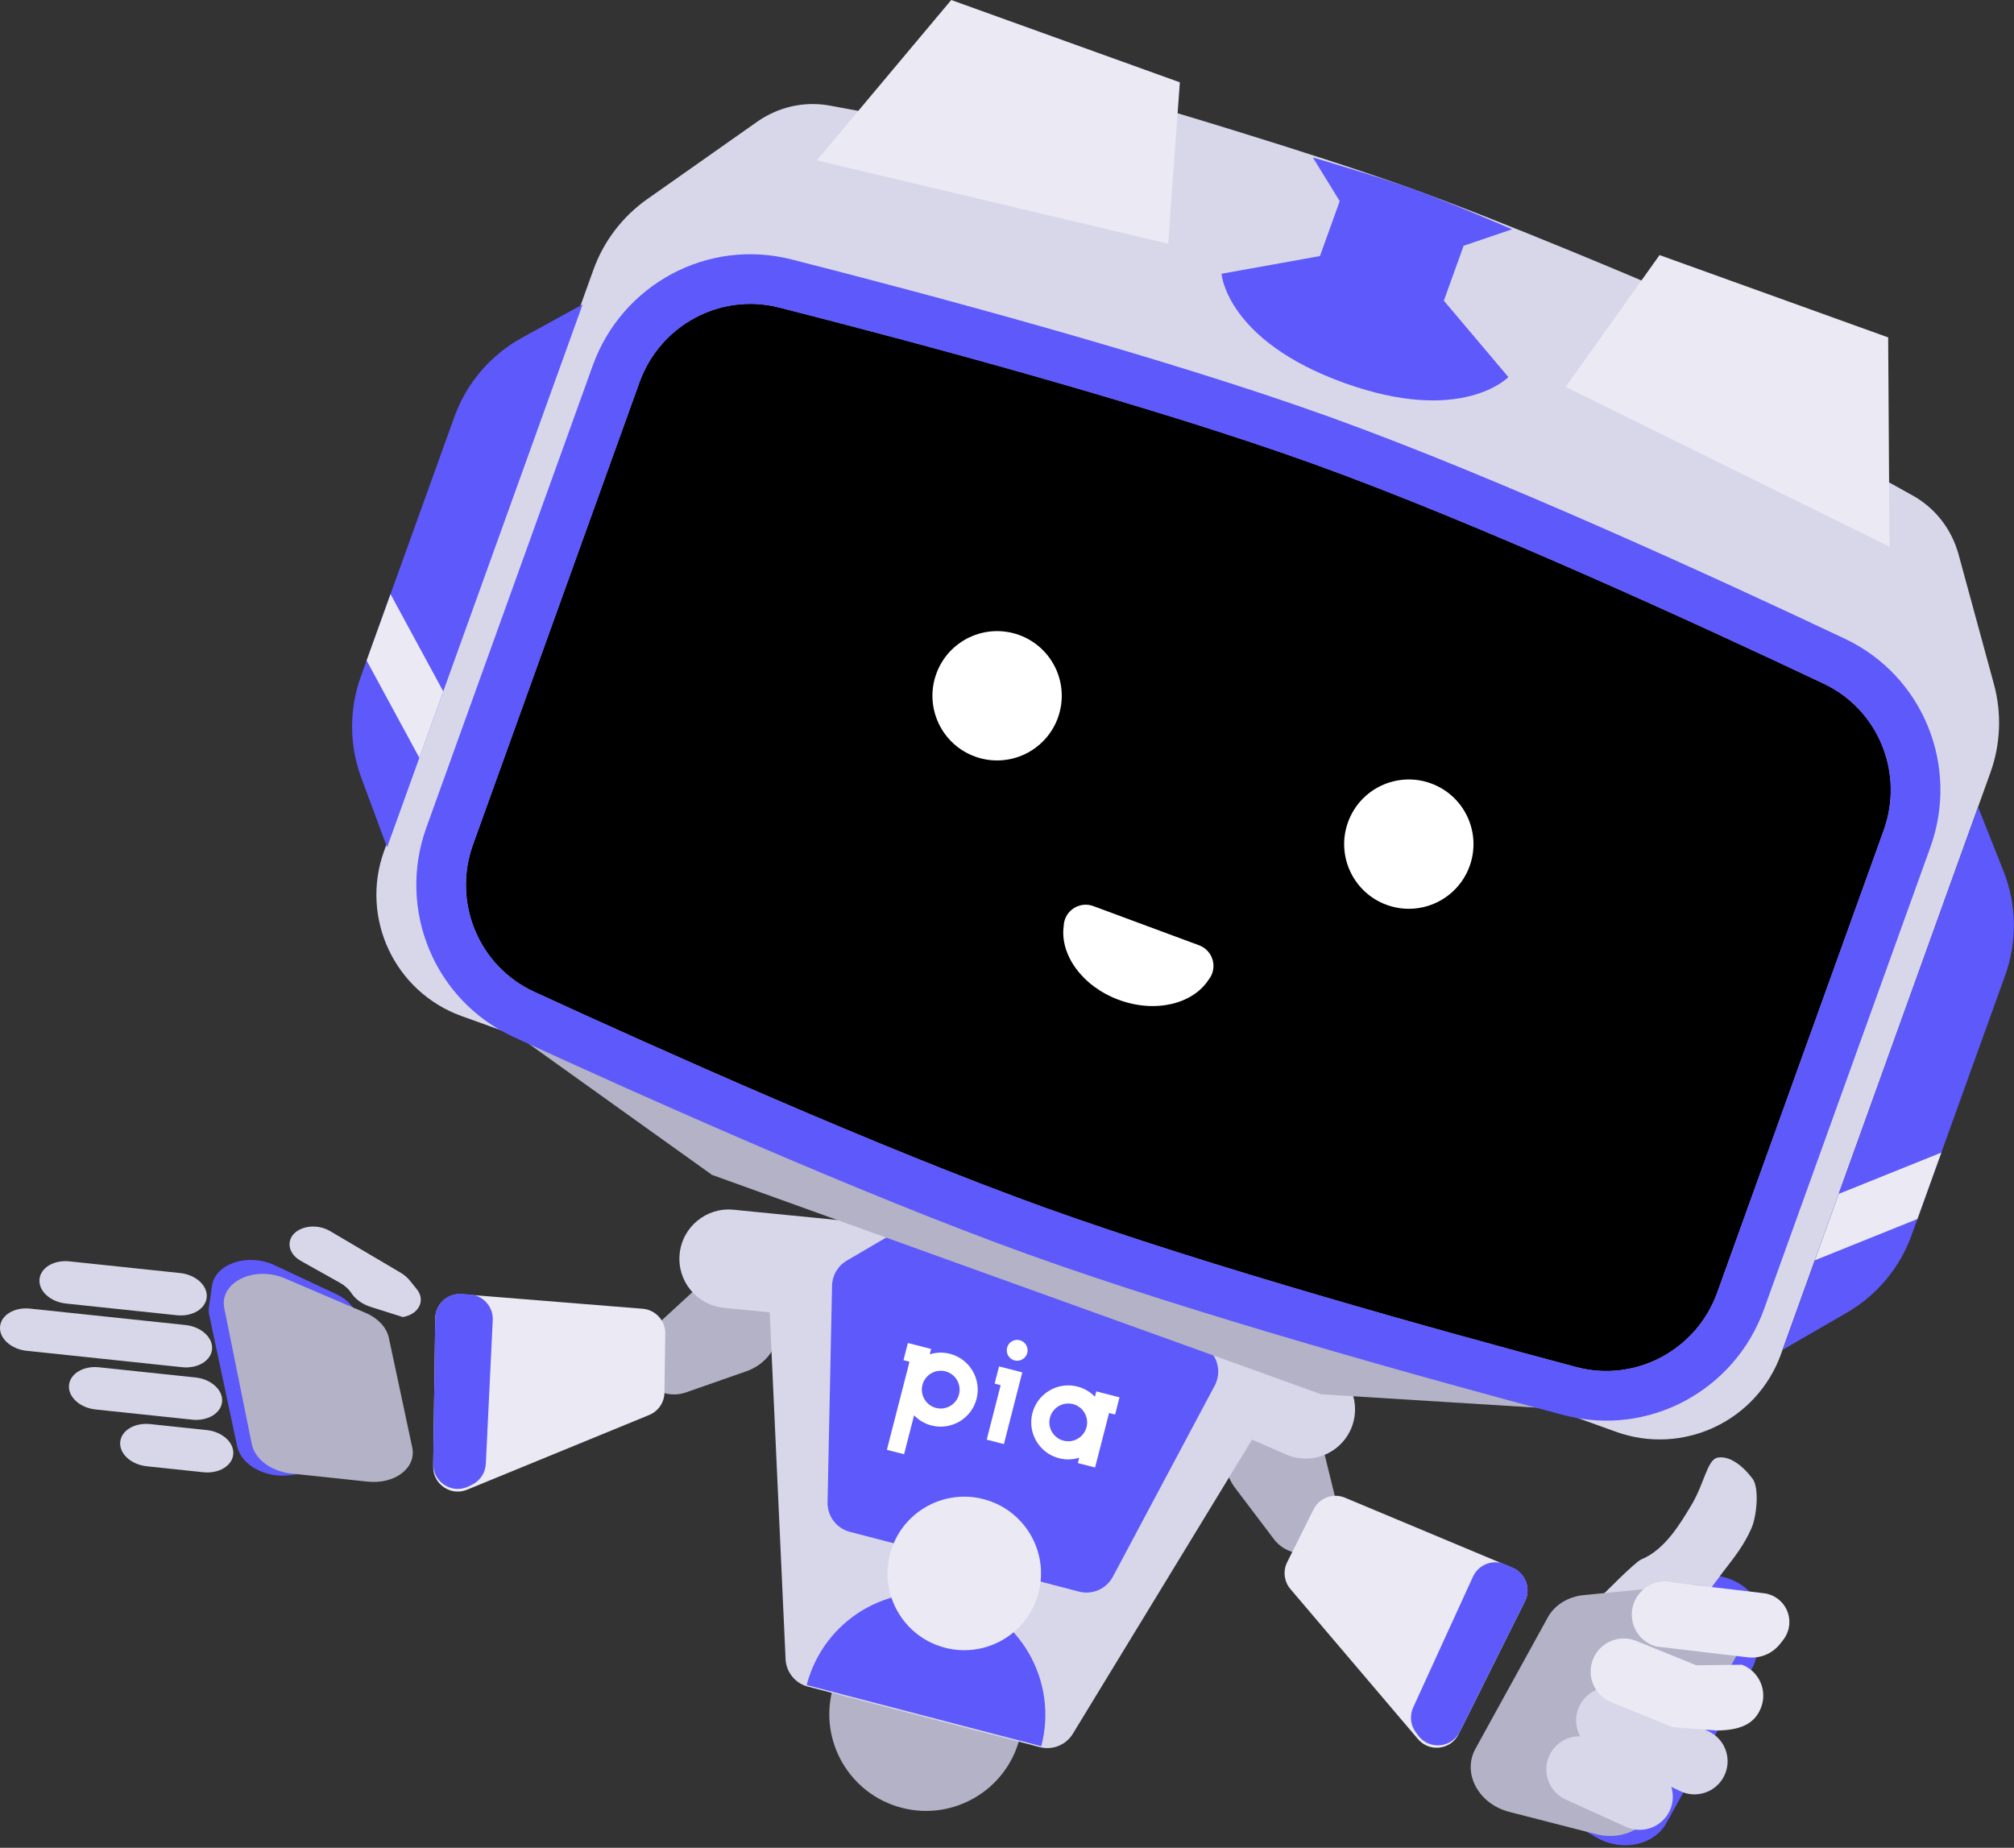<svg xmlns="http://www.w3.org/2000/svg" xmlns:xlink="http://www.w3.org/1999/xlink" xmlns:serif="http://www.serif.com/" width="100%" height="100%" viewBox="0 0 800 734" xml:space="preserve" style="fill-rule:evenodd;clip-rule:evenodd;stroke-linejoin:round;stroke-miterlimit:2;"><rect x="0" y="0" width="800" height="734" fill="#333333" stroke="none"/>    <g transform="matrix(1.5,0,0,1.5,0,0)">        <g transform="matrix(1,0,0,1,-259.279,-128.606)">            <path d="M440.944,497.343C437.326,498.611 433.301,497.603 430.707,494.78C427.122,490.878 427.379,484.809 431.281,481.224L443.79,469.73C449.295,464.672 457.912,465.244 462.701,470.984C468.555,478.001 465.601,488.705 456.976,491.727L440.944,497.343Z" style="fill:rgb(179,178,198);fill-rule:nonzero;"></path>            <path d="M596.62,536.197C598.934,539.253 602.846,540.639 606.568,539.721C611.712,538.451 614.854,533.252 613.584,528.108L609.515,511.614C607.724,504.356 600.228,500.068 593.064,502.204C584.306,504.815 580.85,515.367 586.366,522.653L596.62,536.197Z" style="fill:rgb(179,178,198);fill-rule:nonzero;"></path>            <path d="M429.473,475.191C432.885,475.466 435.5,478.34 435.452,481.763L435.235,497.393C435.198,499.998 433.611,502.33 431.201,503.319L382.964,523.112C378.649,524.882 373.928,521.669 373.993,517.005L374.54,477.718C374.592,473.957 377.815,471.025 381.564,471.327L429.473,475.191Z" style="fill:rgb(234,233,244);fill-rule:nonzero;"></path>            <path d="M383.726,471.409C387.251,471.658 389.933,474.678 389.763,478.208L387.933,516.249C387.819,518.624 386.418,520.747 384.279,521.786L383.346,522.239C378.992,524.354 373.936,521.14 374.003,516.299L374.541,477.649C374.592,473.913 377.774,470.99 381.5,471.252L383.726,471.409Z" style="fill:rgb(94,89,250);fill-rule:nonzero;"></path>            <path d="M615.45,525.227C612.292,523.905 608.65,525.258 607.121,528.321L600.139,542.307C598.976,544.638 599.315,547.438 601.003,549.423L634.772,589.15C637.793,592.703 643.462,592.015 645.545,587.842L663.093,552.688C664.773,549.323 663.256,545.238 659.786,543.785L615.45,525.227Z" style="fill:rgb(234,233,244);fill-rule:nonzero;"></path>            <path d="M657.828,542.867C654.581,541.469 650.813,542.921 649.343,546.136L633.507,580.772C632.518,582.934 632.788,585.463 634.212,587.368L634.833,588.199C637.73,592.077 643.698,591.542 645.86,587.211L663.124,552.626C664.793,549.283 663.308,545.226 659.877,543.749L657.828,542.867Z" style="fill:rgb(94,89,250);fill-rule:nonzero;"></path>            <g transform="matrix(0.968,0.252,-0.252,0.968,163.371,-108.372)">                <circle cx="504.064" cy="582.547" r="25.604" style="fill:rgb(179,178,198);"></circle>            </g>            <path d="M467.31,567.97C467.468,571.428 469.859,574.38 473.208,575.254L534.635,591.278C538.01,592.158 541.562,590.722 543.376,587.745L595.844,501.643C597.864,498.328 597.176,494.036 594.221,491.518L573.108,473.528C572.201,472.755 571.131,472.197 569.978,471.896L500.689,453.821C499.568,453.528 498.396,453.486 497.256,453.697L469.147,458.904C465.268,459.622 462.513,463.092 462.693,467.033L467.31,567.97Z" style="fill:rgb(216,215,234);fill-rule:nonzero;"></path>            <path d="M450.958,474.942C443.785,474.232 438.546,467.841 439.256,460.668C439.966,453.495 446.357,448.255 453.531,448.966L488.166,452.396C495.339,453.106 500.579,459.497 499.868,466.67C499.158,473.844 492.767,479.083 485.594,478.372L450.958,474.942Z" style="fill:rgb(216,215,234);fill-rule:nonzero;"></path>            <path d="M599.839,513.781C606.445,516.665 614.139,513.648 617.023,507.042C619.907,500.436 616.89,492.742 610.284,489.858L578.387,475.931C571.781,473.047 564.087,476.064 561.203,482.671C558.318,489.277 561.336,496.97 567.942,499.855L599.839,513.781Z" style="fill:rgb(216,215,234);fill-rule:nonzero;"></path>            <path d="M478.426,526.458C478.35,530.114 480.792,533.344 484.33,534.267L545.006,550.096C548.544,551.019 552.253,549.393 553.973,546.166L580.954,495.531C582.246,493.108 582.186,490.189 580.798,487.82L573.386,475.177C572.326,473.369 570.592,472.056 568.564,471.528L502.154,454.203C500.126,453.674 497.972,453.972 496.164,455.032L483.521,462.444C481.152,463.832 479.674,466.351 479.617,469.096L478.426,526.458Z" style="fill:rgb(94,89,250);fill-rule:nonzero;"></path>            <path d="M529.995,492.036L523.842,490.458L522.669,495.013L524.27,495.425L520.57,509.854L525.124,511.026L529.995,492.036Z" style="fill:white;fill-rule:nonzero;"></path>            <path d="M540.922,510.129C538.249,509.441 536.634,506.712 537.322,504.039C538.01,501.366 540.738,499.752 543.411,500.439C546.084,501.127 547.699,503.856 547.011,506.529C546.323,509.202 543.594,510.817 540.922,510.129ZM549.591,497.072L549.225,498.492C548.007,497.22 546.428,496.26 544.601,495.791C539.366,494.448 534.013,497.613 532.67,502.847C531.326,508.082 534.491,513.435 539.726,514.778C541.554,515.248 543.396,515.165 545.078,514.637L544.712,516.057L549.268,517.226L552.975,502.795L554.572,503.205L555.74,498.648L549.587,497.07L549.591,497.072Z" style="fill:white;fill-rule:nonzero;"></path>            <path d="M507.151,501.455C504.478,500.767 502.864,498.038 503.551,495.366C504.239,492.693 506.968,491.078 509.641,491.766C512.31,492.451 513.929,495.182 513.241,497.855C512.553,500.528 509.824,502.143 507.151,501.455ZM510.83,487.118C509.003,486.648 507.167,486.729 505.487,487.253L505.851,485.837L499.697,484.259L498.529,488.815L500.126,489.225L494.136,512.55L498.692,513.718L501.339,503.408C502.56,504.677 504.13,505.632 505.956,506.105C511.19,507.448 516.543,504.283 517.887,499.049C519.23,493.814 516.065,488.461 510.83,487.118Z" style="fill:white;fill-rule:nonzero;"></path>            <path d="M527.955,488.872C529.434,489.252 530.941,488.359 531.318,486.883C531.694,485.408 530.804,483.897 529.329,483.52C527.853,483.144 526.343,484.034 525.966,485.509C525.589,486.985 526.479,488.495 527.955,488.872Z" style="fill:white;fill-rule:nonzero;"></path>            <path d="M512.169,551.48C495.011,547.004 477.427,557.461 472.894,574.836L535.029,591.045C539.562,573.67 529.327,555.956 512.169,551.48Z" style="fill:rgb(94,89,250);fill-rule:nonzero;"></path>            <g transform="matrix(0.968,0.252,-0.252,0.968,154.295,-112.138)">                <circle cx="514.203" cy="545.29" r="20.321" style="fill:rgb(234,233,244);"></circle>            </g>            <path d="M459.761,160.864C465.363,156.92 472.251,155.337 478.992,156.561C506.027,161.471 579.357,175.637 627.677,193.023C676.136,210.459 741.861,246.396 765.865,259.872C771.84,263.226 776.138,268.838 777.939,275.449L787.29,309.762C789.398,317.499 789.072,325.696 786.355,333.24L730.903,487.219C724.515,504.959 704.956,514.16 687.216,507.772L381.532,397.688C363.793,391.299 354.591,371.74 360.979,354.001L416.431,200.022C419.148,192.478 424.123,185.954 430.679,181.338L459.761,160.864Z" style="fill:rgb(216,215,234);fill-rule:nonzero;"></path>            <path d="M567.199,157.42C567.199,157.42 607.554,169.361 632.91,178.493C658.267,187.624 696.969,204.154 696.969,204.154L684.576,238.568L554.806,191.834L567.199,157.42Z" style="fill:rgb(216,215,234);fill-rule:nonzero;"></path>            <path d="M606.937,170.312C606.937,170.312 623.396,175.066 633.702,178.778C644.009,182.489 659.719,189.32 659.719,189.32L646.866,193.687L641.629,208.228L658.717,228.461C658.717,228.461 646.506,241.272 615.25,230.016C583.994,218.761 582.754,201.105 582.754,201.105L608.819,196.412L614.055,181.871L606.937,170.312Z" style="fill:rgb(94,89,250);fill-rule:nonzero;"></path>            <path d="M511.178,128.606L571.719,150.408L568.635,193.15L475.573,171.076L511.178,128.606Z" style="fill:rgb(234,233,244);fill-rule:nonzero;"></path>            <path d="M759.291,217.958L698.75,196.155L673.875,231.05L759.643,273.377L759.291,217.958Z" style="fill:rgb(234,233,244);fill-rule:nonzero;"></path>            <path d="M447.823,439.738L609.17,497.843L686.64,502.649L382.835,393.241L447.823,439.738Z" style="fill:rgb(179,178,198);fill-rule:nonzero;"></path>            <path d="M428.639,229.86C434.095,214.71 450.032,206.093 465.636,210.067C500.996,219.073 563.153,235.644 606.959,251.42C650.764,267.195 709.215,294.058 742.199,309.664C756.753,316.551 763.537,333.35 758.082,348.5L714.011,470.876C708.505,486.164 692.343,494.781 676.64,490.6C641.344,481.204 579.655,464.121 536.019,448.406C492.383,432.692 433.966,406.522 400.783,391.258C386.02,384.466 379.063,367.524 384.569,352.235L428.639,229.86Z" style="fill-rule:nonzero;"></path>            <path d="M428.639,229.86C434.095,214.71 450.032,206.093 465.636,210.067C500.996,219.073 563.153,235.644 606.959,251.42C650.764,267.195 709.215,294.058 742.199,309.664C756.753,316.551 763.537,333.35 758.082,348.5L714.011,470.876C708.505,486.164 692.343,494.781 676.64,490.6C641.344,481.204 579.655,464.121 536.019,448.406C492.383,432.692 433.966,406.522 400.783,391.258C386.02,384.466 379.063,367.524 384.569,352.235L428.639,229.86Z" style="fill-rule:nonzero;"></path>            <path d="M770.471,352.961L726.401,475.337C718.614,496.959 695.665,509.291 673.254,503.325C637.962,493.931 575.781,476.721 531.558,460.796C487.335,444.87 428.459,418.483 395.281,403.22C374.212,393.528 364.394,369.396 372.18,347.774L416.251,225.398C423.966,203.973 446.602,191.631 468.886,197.306C504.24,206.311 566.953,223.017 611.421,239.031C655.888,255.045 714.854,282.158 747.831,297.761C768.617,307.596 778.187,331.536 770.471,352.961ZM465.636,210.067C450.033,206.093 434.095,214.71 428.64,229.86L384.569,352.236C379.063,367.524 386.021,384.466 400.784,391.258C433.966,406.522 492.384,432.692 536.02,448.406C579.656,464.121 641.345,481.205 676.641,490.6C692.344,494.781 708.506,486.164 714.012,470.876L758.082,348.5C763.538,333.35 756.754,316.551 742.199,309.664C709.216,294.058 650.765,267.195 606.959,251.42C563.154,235.644 500.997,219.073 465.636,210.067Z" style="fill:rgb(94,89,250);"></path>            <path d="M580.261,386.419C581.373,383.417 579.828,380.053 576.826,378.942L548.799,368.553C545.797,367.441 542.434,368.986 541.322,371.988C541.101,372.585 540.985,373.197 540.965,373.802C539.897,381.455 545.898,389.807 555.536,393.379C565.176,396.952 575.17,394.526 579.348,388.027C579.728,387.556 580.039,387.016 580.261,386.419Z" style="fill:white;fill-rule:nonzero;"></path>            <g transform="matrix(0.941,0.339,-0.339,0.941,136.911,-158.808)">                <circle cx="523.299" cy="312.722" r="17.118" style="fill:white;"></circle>            </g>            <g transform="matrix(0.941,0.339,-0.339,0.941,156.662,-193.426)">                <circle cx="632.322" cy="351.984" r="17.118" style="fill:white;"></circle>            </g>            <path d="M354.956,334.581C351.752,325.946 351.706,316.455 354.827,307.789L379.596,239.009C382.817,230.065 389.192,222.605 397.525,218.03L413.565,209.221L361.788,352.996L354.956,334.581Z" style="fill:rgb(94,89,250);fill-rule:nonzero;"></path>            <path d="M362.697,285.936L376.661,311.699L370.326,329.289L356.363,303.525L362.697,285.936Z" style="fill:rgb(234,233,244);fill-rule:nonzero;"></path>            <path d="M748.322,476.242C756.296,471.632 762.382,464.349 765.502,455.683L790.272,386.903C793.493,377.96 793.338,368.148 789.836,359.31L783.094,342.298L731.317,486.072L748.322,476.242Z" style="fill:rgb(94,89,250);fill-rule:nonzero;"></path>            <path d="M773.372,433.83L746.189,444.775L739.855,462.365L767.038,451.419L773.372,433.83Z" style="fill:rgb(234,233,244);fill-rule:nonzero;"></path>            <path d="M335.98,519.275C329.572,520.119 323.136,516.569 322.08,511.608L314.701,476.942C314.542,476.197 314.515,475.447 314.618,474.711L315.401,469.168C316.238,463.236 324.92,460.342 331.967,463.647L348.314,471.314C351.734,472.918 353.947,475.675 354.166,478.603L356.476,509.557C356.777,513.596 353.244,517.001 348.041,517.687L335.98,519.275Z" style="fill:rgb(94,89,250);fill-rule:nonzero;"></path>            <path d="M336.404,518.831C331.114,518.272 326.762,515.035 325.958,511.059L318.665,475.024C317.286,468.209 326.567,463.655 334.727,467.144L356.089,476.278C359.369,477.68 361.665,480.141 362.249,482.879L368.444,511.919C369.596,517.32 363.859,521.73 356.668,520.971L336.404,518.831Z" style="fill:rgb(179,178,198);fill-rule:nonzero;"></path>            <path d="M284.585,501.859C280.451,501.423 277.3,498.568 277.548,495.484C277.795,492.399 281.347,490.252 285.481,490.689L311.057,493.39C315.191,493.826 318.341,496.681 318.094,499.765C317.847,502.85 314.295,504.997 310.161,504.56L284.585,501.859Z" style="fill:rgb(216,215,234);fill-rule:nonzero;"></path>            <path d="M298.147,516.903C294.013,516.467 290.862,513.612 291.109,510.528C291.356,507.443 294.908,505.296 299.043,505.733L314.014,507.314C318.148,507.75 321.299,510.605 321.051,513.69C320.804,516.774 317.252,518.921 313.118,518.484L298.147,516.903Z" style="fill:rgb(216,215,234);fill-rule:nonzero;"></path>            <path d="M276.77,473.81C272.636,473.373 269.485,470.519 269.732,467.434C269.98,464.35 273.531,462.203 277.666,462.639L306.984,465.735C311.118,466.172 314.269,469.026 314.021,472.111C313.774,475.196 310.222,477.342 306.088,476.906L276.77,473.81Z" style="fill:rgb(216,215,234);fill-rule:nonzero;"></path>            <path d="M338.979,462.537C334.887,460.246 334.953,455.727 339.104,454.005C341.427,453.041 344.409,453.277 346.657,454.603L365.295,465.595C366.302,466.189 367.161,466.917 367.822,467.739L369.657,470.019C372.052,472.996 370.214,476.648 365.947,477.392L357.47,474.707C355.249,474.004 353.411,472.697 352.347,471.064C351.644,469.986 350.597,469.04 349.307,468.317L338.979,462.537Z" style="fill:rgb(216,215,234);fill-rule:nonzero;"></path>            <path d="M266.33,486.32C262.196,485.883 259.045,483.028 259.293,479.944C259.54,476.859 263.092,474.712 267.226,475.149L308.396,479.497C312.531,479.933 315.681,482.788 315.434,485.872C315.187,488.957 311.635,491.104 307.501,490.667L266.33,486.32Z" style="fill:rgb(216,215,234);fill-rule:nonzero;"></path>            <path d="M682.156,615.267C688.78,619.077 697.301,617.288 700.558,611.403L723.321,570.279C723.811,569.395 724.16,568.449 724.359,567.466L725.862,560.053C727.469,552.12 719.238,544.722 710.157,545.938L689.089,548.759C684.682,549.349 681.099,551.926 679.617,555.572L663.953,594.117C661.909,599.147 664.312,605.002 669.69,608.096L682.156,615.267Z" style="fill:rgb(94,89,250);fill-rule:nonzero;"></path>            <path d="M707.011,527.478C704.411,531.727 700.298,538.973 693.903,541.576C692.288,542.234 683.73,550.944 683.73,550.944L696.623,550.826L708.222,554.983C708.222,554.983 712.602,548.744 715.575,544.871C718.587,540.947 721.142,537.785 723.114,533.248C724.465,530.139 725.239,522.633 723.357,520.159C720.471,516.366 717.105,514.133 714.216,514.595C711.328,515.057 710.691,521.464 707.011,527.478Z" style="fill:rgb(216,215,234);fill-rule:nonzero;"></path>            <path d="M681.933,614.333C687.934,615.875 694.059,613.559 696.638,608.774L720.007,565.405C724.427,557.202 716.268,547.357 705.887,548.367L678.709,551.013C674.537,551.419 670.981,553.612 669.173,556.894L649.994,591.709C646.427,598.185 650.787,606.328 658.945,608.425L681.933,614.333Z" style="fill:rgb(179,178,198);fill-rule:nonzero;"></path>            <path d="M704.125,602.887C708.468,605.027 713.726,603.242 715.867,598.899C718.009,594.556 716.224,589.301 711.881,587.16L689.297,576.348C684.954,574.207 679.697,575.992 677.555,580.335C675.413,584.678 677.198,589.934 681.541,592.074L704.125,602.887Z" style="fill:rgb(216,215,234);fill-rule:nonzero;"></path>            <path d="M689.876,612.395C694.287,614.394 699.483,612.438 701.483,608.028C703.482,603.618 701.527,598.423 697.117,596.425L681.145,589.189C676.734,587.19 671.538,589.146 669.538,593.556C667.539,597.966 669.493,603.161 673.904,605.159L689.876,612.395Z" style="fill:rgb(216,215,234);fill-rule:nonzero;"></path>            <path d="M713.982,586.887C719.952,586.772 723.907,585.299 725.637,580.777C727.368,576.254 725.104,571.186 720.582,569.457L708.504,569.603L692.396,563.082C687.874,561.352 682.804,563.616 681.074,568.139C679.343,572.661 681.606,577.729 686.129,579.458L702.237,585.98L713.982,586.887Z" style="fill:rgb(234,233,244);fill-rule:nonzero;"></path>            <path d="M697.921,564.644C693.24,563.405 690.452,558.606 691.692,553.925C692.933,549.245 697.733,546.455 702.414,547.695L726.35,550.518C729.634,550.906 732.302,553.351 732.973,556.59C733.434,558.817 732.885,561.134 731.473,562.917L730.649,563.959C728.603,566.543 725.364,567.882 722.091,567.496L697.921,564.644Z" style="fill:rgb(234,233,244);fill-rule:nonzero;"></path>        </g>    </g></svg>